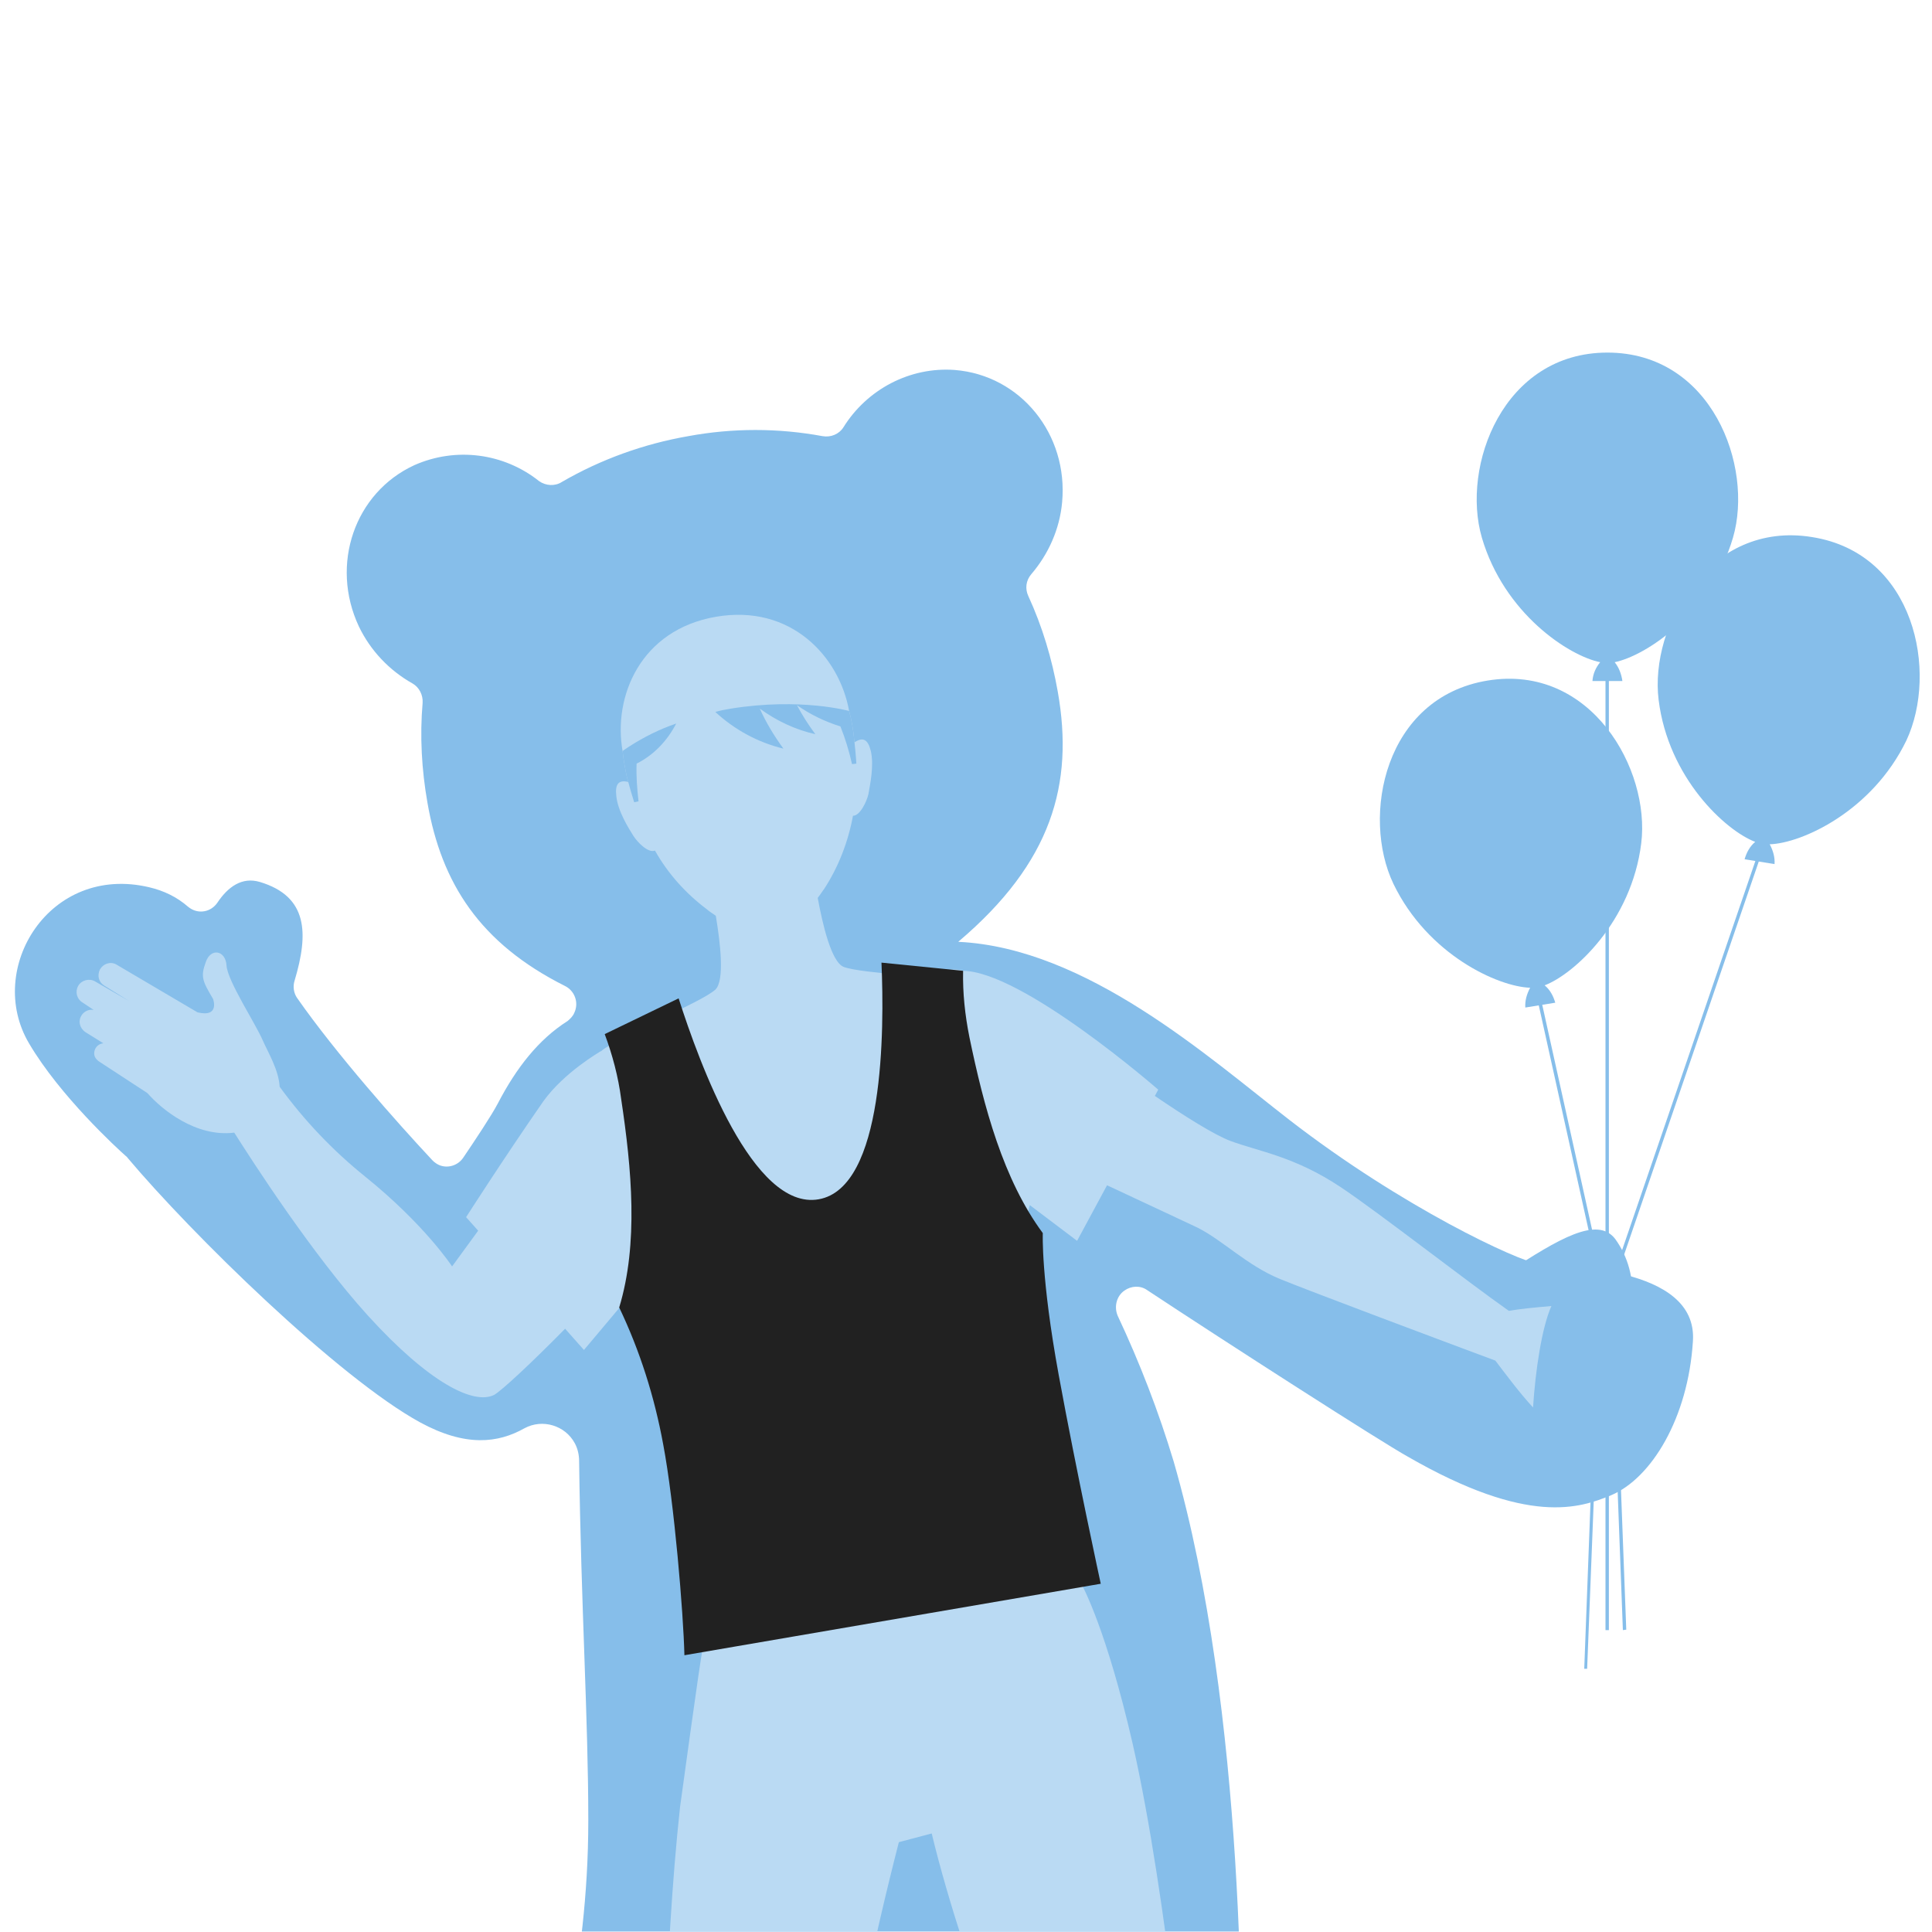 <?xml version="1.0" encoding="utf-8"?>
<!-- Generator: Adobe Illustrator 25.1.0, SVG Export Plug-In . SVG Version: 6.00 Build 0)  -->
<svg version="1.1" id="レイヤー_1" xmlns="http://www.w3.org/2000/svg" xmlns:xlink="http://www.w3.org/1999/xlink" x="0px"
	 y="0px" viewBox="0 0 400 400" style="enable-background:new 0 0 400 400;" xml:space="preserve">
<style type="text/css">
	.st0{clip-path:url(#SVGID_2_);}
	.st1{fill:#86BEEA;}
	.st2{fill:#BADAF3;}
	.st3{fill:#212121;}
</style>
<g>
	<defs>
		<rect id="SVGID_1_" x="-44.1" y="64" width="478.7" height="335.9"/>
	</defs>
	<clipPath id="SVGID_2_">
		<use xlink:href="#SVGID_1_"  style="overflow:visible;"/>
	</clipPath>
	<g class="st0">
		<rect x="332.4" y="139.3" class="st1" width="0.7" height="198.2"/>
		<polygon class="st1" points="336,337.5 333.7,276.4 334.4,276.4 336.7,337.4 		"/>
		<polygon class="st1" points="328.6,345.5 328,345.5 330.3,284.4 331,284.5 		"/>
		<path class="st1" d="M232.8,267.2c1.4-1,3.3-1.1,4.7-0.1c16.5,10.9,48.4,31.4,54,34.5c25,14.4,35.6,10.6,42,8
			c8.4-3.5,16-16,17-31.9c1.1-15.9-27.6-15.4-31.9-16S290.4,250,267,231.9c-16.9-13.1-42-35.6-68.5-36.9l-0.1-0.1l0.1,0
			c19.2-16.3,23.9-32.5,20.5-51.7c-1.2-6.8-3.2-13.5-6.1-19.8c-0.7-1.5-0.5-3.2,0.6-4.5c3.6-4.2,5.9-9.4,6.4-14.9
			c1.3-14.1-8.6-26.3-22.2-27.4c-9.3-0.7-18.2,4-23.1,11.9c-0.9,1.4-2.6,2.1-4.3,1.8c-9.2-1.7-18.6-1.7-27.8,0l0,0
			c-9.2,1.6-18.1,4.8-26.2,9.5c-1.4,0.9-3.3,0.8-4.7-0.2c-7.3-5.8-17.2-7.1-25.8-3.3c-12.4,5.7-17.5,20.6-11.5,33.4
			c2.4,5,6.3,9.1,11.1,11.8c1.4,0.8,2.2,2.4,2.1,4c-0.6,6.9-0.2,13.9,1,20.7c2.9,16.7,10.9,29.1,28.4,37.9c2.1,1,3,3.5,2,5.6
			c-0.3,0.7-0.8,1.2-1.4,1.7c-6,3.8-10.6,9.7-14.4,17c-1.3,2.5-4.7,7.6-7.2,11.3c-1.3,1.9-3.9,2.4-5.7,1.1c-0.3-0.2-0.5-0.4-0.7-0.6
			c-7.2-7.7-19.9-22-28-33.6c-0.7-1-0.9-2.4-0.5-3.6c2.9-9.7,2.8-17.4-7.2-20.4c-3.7-1.1-6.6,1-8.8,4.3c-1.3,1.9-3.8,2.4-5.7,1.1
			c-0.1-0.1-0.3-0.2-0.4-0.3c-2.3-2-5-3.3-8-4C10.2,178.8-3.1,200.6,6,216c6.4,10.9,18.3,21.8,20,23.3c0.1,0.1,0.3,0.2,0.4,0.4
			c13.2,15.7,43.6,45.5,60.6,54.8c9.4,5.1,16.1,4.3,21.6,1.2c3.7-2,8.4-0.6,10.4,3.1c0.6,1.1,0.9,2.4,0.9,3.7
			c0.4,30.3,1.9,53.4,1.9,74.4c0,31.7-7.7,52.6-7.4,65.9c0,2.3,1.9,4.1,4.1,4.1h63.8c2.2,0,4-1.7,4.1-3.8l3-36l3.4-0.4l6.3,35.7
			c0.4,2,2.1,3.4,4.1,3.4h49.6c2.2,0,4.1-1.8,4.1-4c0.4-17.3,1.1-87.2-13.9-139.2c-3.1-10.3-7-20.4-11.6-30.2
			C230.6,270.5,231.2,268.3,232.8,267.2L232.8,267.2z"/>
		<path class="st2" d="M215.3,445.2h31.2c0,0-4.7-52.1-12-84.2c-5.4-23.5-10.2-32.2-10.5-32.9l-78.6,13.8
			c-0.3,0.7-4.6,32.2-4.6,32.2c-3.4,31.1-3.7,71-3.7,71h36c3.2-21.4,7.6-42.7,13-63.7l6.8-1.8C199.9,408.6,215.3,445.2,215.3,445.2z
			"/>
		<path class="st2" d="M124.3,217.7c-4.8,4-3.4,35.3,4.6,46.6"/>
		<path class="st1" d="M345.6,275.6c-0.5-3.1-3.7-5-7.7-6.2c0.4-4.6-0.8-9.2-3.5-12.9c-3.7-4.8-11.7,0-22.3,6.9
			c2.8,2.5,5.9,4.8,9.1,6.9c-3.9,8.4-5.4,33.9-2.7,35.6c0,0,14.9-1.1,20.7-4.8S346.6,282.5,345.6,275.6z"/>
		<path class="st2" d="M312.4,271.4c-8.7-6.1-27-20.4-34.8-25.6c-9.6-6.4-17-7.4-22.9-9.6c-3.2-1.2-9.3-5-15.6-9.3l0.7-1.3
			c0,0-28.2-24.6-40.5-24.6c-3-1.1-6.7,1.4-12.2,0.9l0,0c-5.4-0.5-10.5-1-12.4-1.7c-2.6-1-4.4-8.9-5.4-14.3c0.7-0.9,1.1-1.6,1.3-1.8
			c3-4.6,5-9.8,6-15.2c1.5,0,2.9-3.1,3.2-4.5c0.3-1.8,1.2-5.8,0.5-8.9c-0.6-2.4-1.6-3-3.4-1.8c0-0.4-0.1-0.7-0.1-1.1
			c-0.2-1.8-0.5-3.6-1-5.4c-2-11.2-12-22.2-27.6-19.5s-21.3,16.5-19.3,27.8c0.2,1.8,0.5,3.6,0.9,5.4c0.1,0.4,0.2,0.7,0.3,1
			c-2-0.5-2.8,0.4-2.5,2.9c0.3,3.1,2.5,6.6,3.5,8.2c0.8,1.3,3.1,3.7,4.5,3.1c2.7,4.8,6.4,8.9,10.8,12.2c0.2,0.2,0.9,0.7,1.8,1.3
			c0.9,5.4,1.9,13.4-0.1,15.3c-1.6,1.4-6.2,3.6-11.1,5.9l0,0l0,0l-1,0.5c-0.3,0.2-0.7,0.3-1,0.5s-0.6,0.3-1,0.5
			c-0.3,0.2-0.6,0.3-0.9,0.4c-0.3,0.1-0.6,0.3-0.9,0.5c-0.3,0.2-0.6,0.3-0.9,0.4c-0.3,0.1-0.5,0.3-0.8,0.4c-0.3,0.2-0.7,0.3-1,0.5
			c-0.2,0.1-0.4,0.2-0.7,0.4c-0.3,0.2-0.6,0.3-0.9,0.5c-0.3,0.1-0.5,0.3-0.7,0.4c-0.2,0.1-0.5,0.3-0.7,0.4c-0.3,0.2-0.5,0.3-0.7,0.5
			c-0.2,0.1-0.3,0.2-0.5,0.3c-0.3,0.2-0.6,0.4-0.8,0.6c-0.1,0-0.1,0.1-0.2,0.1c0,0-7.5,4.3-11.8,10.3c-8,11.5-16,24-16,24l2.5,2.8
			l-5.4,7.4c0,0-5.6-8.6-18-18.6C68.9,238.2,63,232,57.9,225c-0.2-3.5-2.4-7.1-3.5-9.6c-1.5-3.5-7.3-12.3-7.5-15.5s-3.3-3.7-4.3-0.7
			c-1.1,3-0.7,3.9,1.5,7.6c0,0,1.5,3.9-3.2,2.8l-16.8-9.9c-1.2-0.7-2.7-0.2-3.4,1c-0.6,1.2-0.3,2.6,0.8,3.3l5.3,3.3l-7.1-4.1
			c-1.2-0.7-2.8-0.3-3.5,0.9c-0.7,1.2-0.3,2.7,0.8,3.4l2.4,1.6c-1-0.2-2,0.3-2.5,1.1l0,0c-0.8,1.2-0.4,2.7,0.8,3.5c0,0,0,0,0,0
			l3.7,2.3c-1.1,0.1-1.9,1-1.9,2.1c0,0.7,0.4,1.2,0.9,1.6l10.1,6.6c0,0,0,0.1,0.1,0.1c2.8,3.2,9.9,9.1,17.9,8.1
			c3.8,6,16.1,25.1,27.6,37.8c12.8,14.1,22,18.6,26.2,16.5c1.6-0.9,7.8-6.7,14.7-13.7l3.9,4.4l7.4-8.8c7.7,16.7,21.8,51.2,23.3,57
			l0,0l62.1-11l0,0c-0.5-4.5-2-26.4-2.1-44.6l0,0c0-1.7,0-3.4,0-5.1V267c0.1-7.4,0.6-13.8,1.6-17.5l9.8,7.4l6.2-11.5
			c7.7,3.6,16.5,7.7,18.8,8.8c5.3,2.7,10.2,7.8,17,10.6c6.9,2.8,32.8,12.5,44.6,16.9c1.9,2.5,5.1,6.8,7.8,9.7
			c0.5-7.7,1.8-16.5,3.8-21C317.7,270.7,314.6,271,312.4,271.4z"/>
		<path class="st1" d="M332.8,73c-21.6,0-30.3,23.5-26,38.3c4.6,15.7,18,24.5,24.5,25.8c-0.9,1.1-1.5,2.4-1.6,3.9h6.2
			c-0.2-1.4-0.7-2.8-1.6-3.9c6.4-1.3,19.9-10.1,24.5-25.8C363.1,96.5,354.4,73,332.8,73z"/>
		<path class="st1" d="M375.2,111.2c-21.4-3.5-33.7,18.4-31.8,33.7c2,16.2,13.9,27.1,20,29.4c-1.1,0.9-1.8,2.2-2.2,3.6l6.2,1
			c0.1-1.4-0.3-2.8-1-4.1c6.6-0.2,21.2-6.8,28.3-21.5C401.3,139.2,396.5,114.6,375.2,111.2z"/>
		
			<rect x="300.7" y="221.8" transform="matrix(0.324 -0.946 0.946 0.324 25.598 480.154)" class="st1" width="96.4" height="0.7"/>
		<path class="st1" d="M308,140.9c21.4-3.5,33.7,18.4,31.8,33.7c-2,16.2-13.9,27.1-20,29.4c1.1,0.9,1.8,2.2,2.2,3.6l-6.2,1
			c-0.1-1.4,0.3-2.8,1-4.1c-6.6-0.2-21.2-6.8-28.3-21.5C281.8,169,286.6,144.4,308,140.9z"/>
		<polygon class="st1" points="332.6,271.4 318.2,206.4 318.9,206.2 333.3,271.2 		"/>
		<path class="st1" d="M176.8,152.6c-0.2-1.8-0.5-3.6-1-5.4c0,0-10-2.8-24.4-0.5c-1.2,0.2-2.3,0.4-3.3,0.7c4,3.7,8.8,6.3,14.1,7.6
			c-1.9-2.6-3.6-5.4-4.9-8.3c3.4,2.5,7.4,4.4,11.5,5.3c-1.4-1.9-2.7-3.9-3.8-6c2.7,1.9,5.8,3.4,9,4.4c1,2.5,1.8,5.1,2.4,7.8l0.9-0.1
			C177.2,156.3,177,154.5,176.8,152.6z"/>
		<path class="st1" d="M130.2,154.6c-0.8,0.5-1.3,0.9-1.3,0.9c0.2,1.8,0.5,3.6,0.9,5.4c0.5,1.9,1,3.6,1.5,5.2l0.9-0.2
			c-0.3-2.6-0.5-5.2-0.4-7.8c3.6-1.8,6.4-4.8,8.2-8.3C136.5,151,133.3,152.6,130.2,154.6L130.2,154.6z"/>
		<path class="st3" d="M200.7,214.7c-0.9-4.5-1.4-9.1-1.3-13.7l-16.9-1.7c0.6,14,0.6,46.6-13,49c-13.6,2.4-24.7-28.2-29-41.6
			l-15.3,7.4c1.6,4.3,2.8,8.8,3.4,13.4c2.2,14.6,3.6,30-0.4,43.2c4.3,9,7.3,18.5,9.1,28.3c2.3,12.1,4.2,35.1,4.4,43.7l86.2-14.8
			c0,0-5-23-8.7-43.2c-3.7-20.2-3.3-29.4-3.3-29.4C207.7,244.2,203.7,229.2,200.7,214.7z"/>
	</g>
</g>
</svg>
